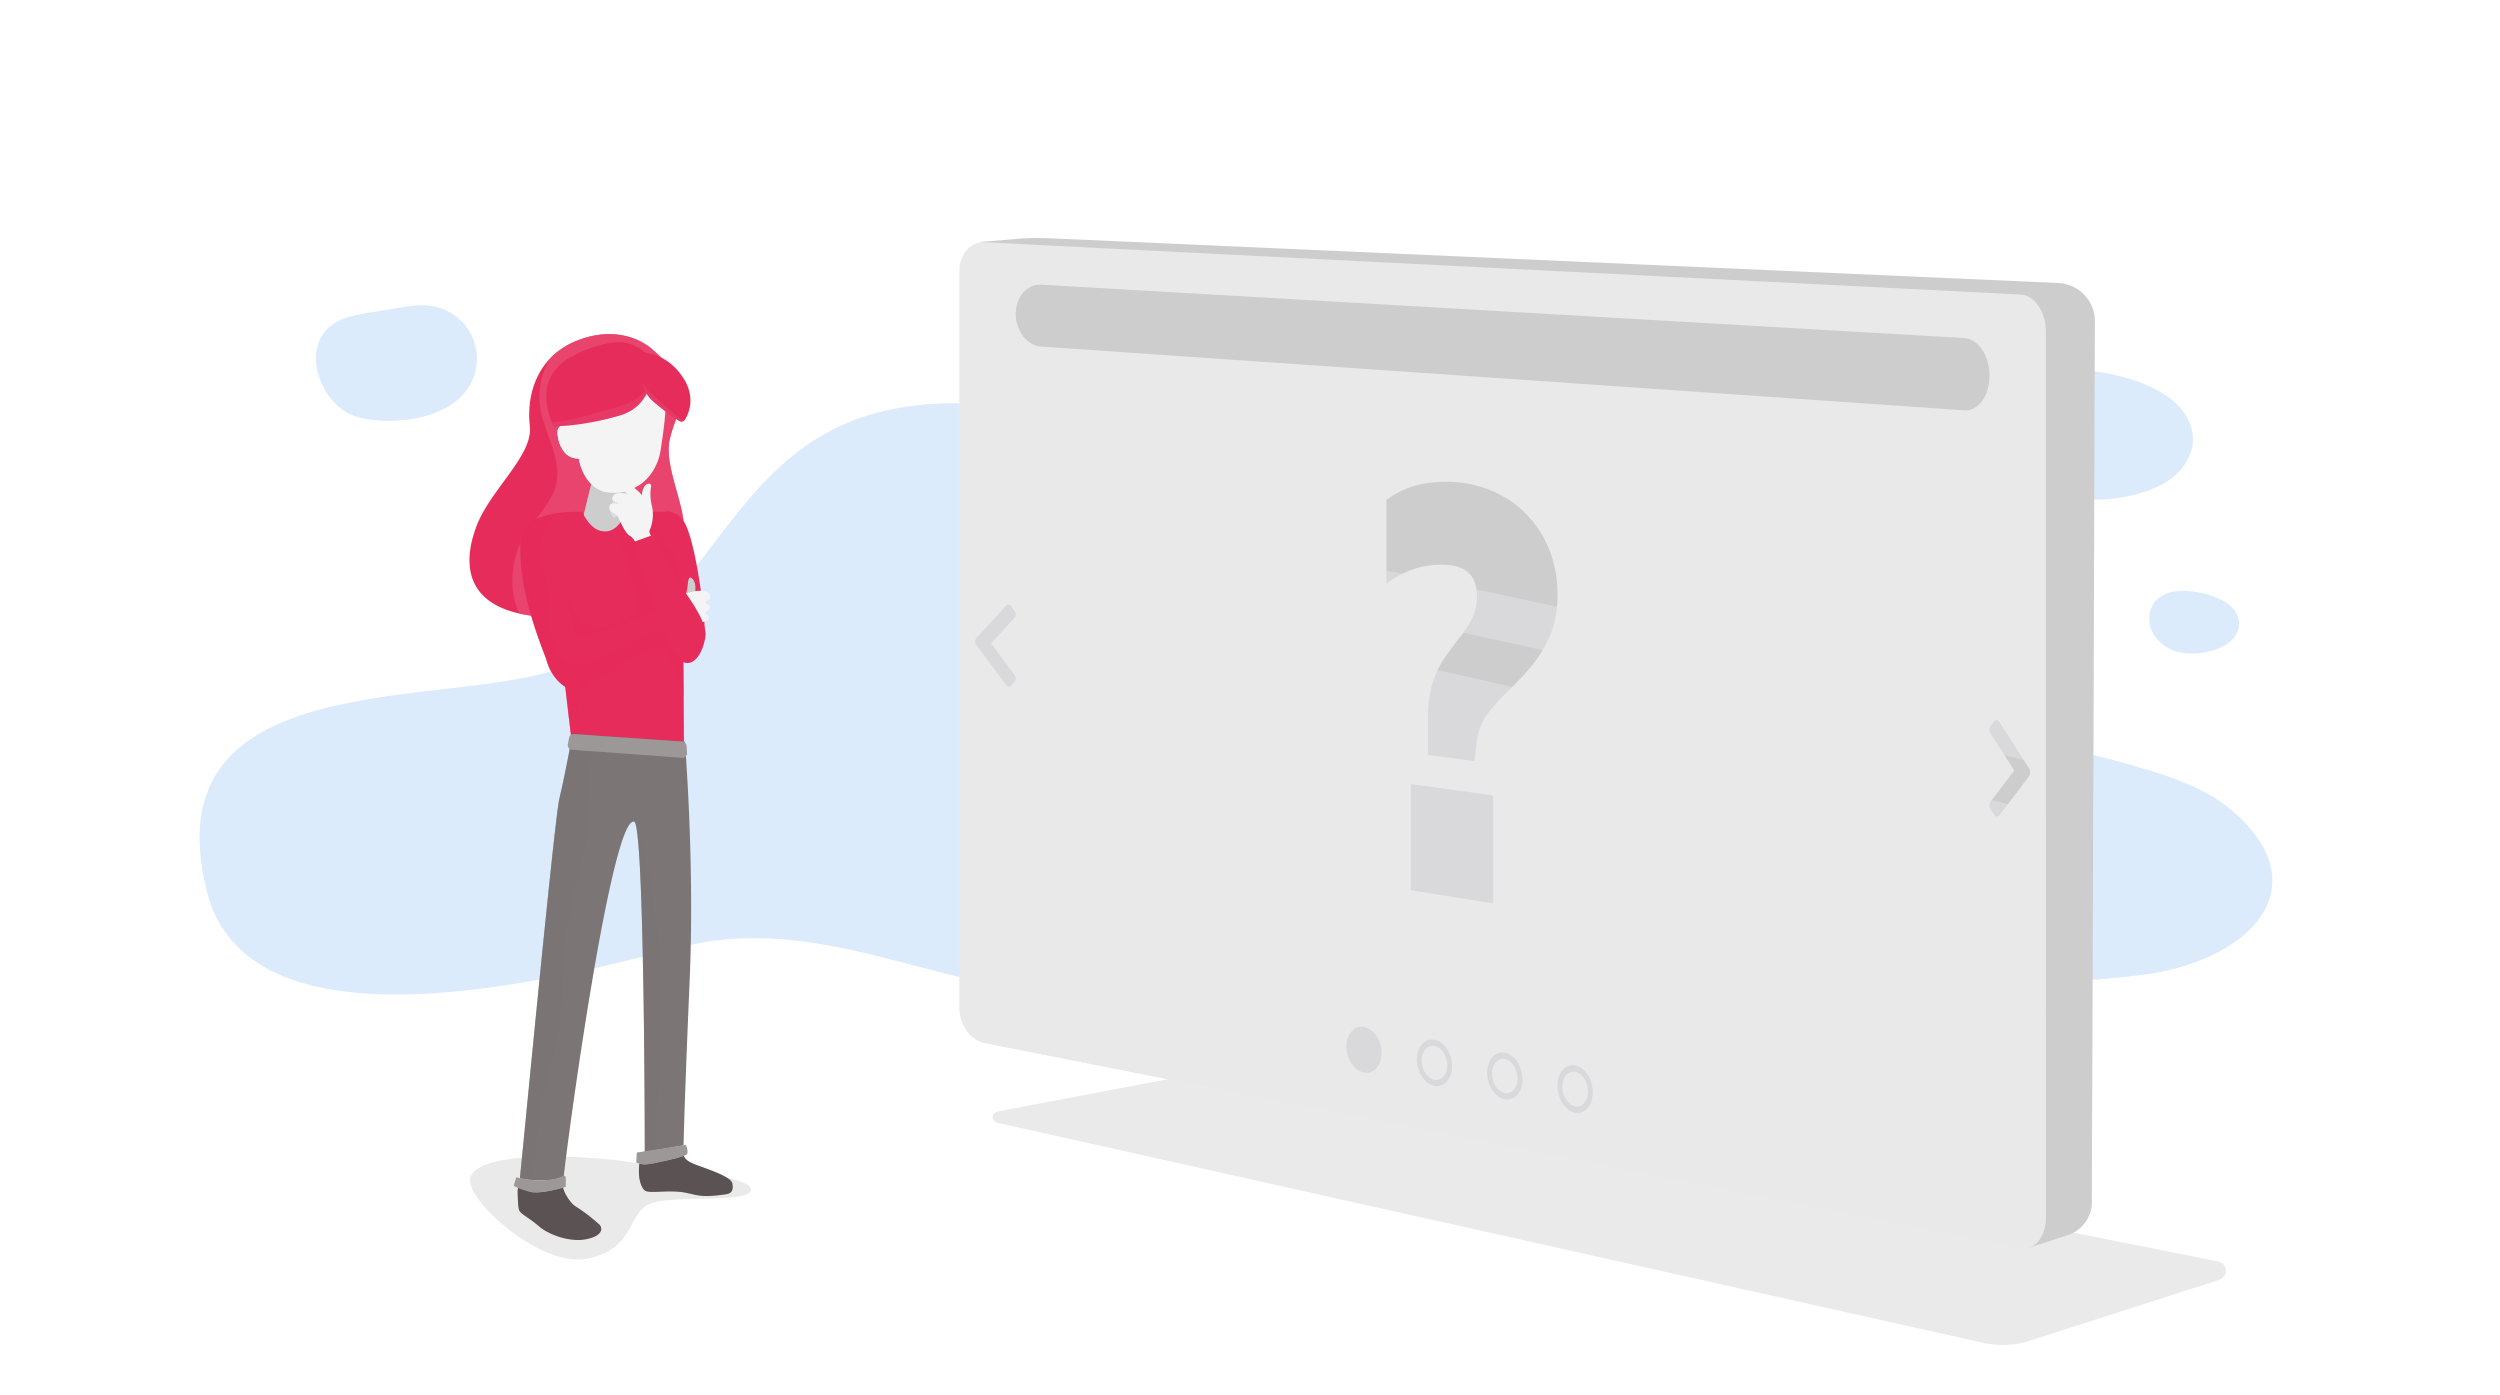 <svg xmlns="http://www.w3.org/2000/svg" viewBox="0 0 950 530"><defs><style>.cls-1{isolation:isolate;}.cls-2,.cls-3{fill:#dcebfb;}.cls-11,.cls-13,.cls-14,.cls-16,.cls-17,.cls-2,.cls-20,.cls-23,.cls-24,.cls-3,.cls-6,.cls-8{mix-blend-mode:multiply;}.cls-11,.cls-3{opacity:0.7;}.cls-4{fill:#3a3030;opacity:0.1;}.cls-5,.cls-6{fill:#cecdce;}.cls-13,.cls-14,.cls-17,.cls-20,.cls-23,.cls-24,.cls-6,.cls-8{opacity:0.4;}.cls-7{fill:#e9e9ea;}.cls-14,.cls-9{fill:#e62c5b;}.cls-10,.cls-11,.cls-17{fill:#ea4f76;}.cls-12,.cls-13{fill:#cdcdcd;}.cls-15,.cls-16{fill:#f4f4f4;}.cls-18{fill:#dedcdc;}.cls-19,.cls-20{fill:#7c7575;}.cls-21,.cls-24{fill:#9d9898;}.cls-22,.cls-23{fill:#5b5353;}</style></defs><title>slider-homepage</title><g class="cls-1"><g id="bg"><path class="cls-2" d="M78.61,338.76c17.69,70.37,158.54,25.55,185.32,20,52.61-11,100.91,21.56,155.38,19.66,50.53-1.76,100-13.55,150.4-17.05,81.53-5.68,166,20.13,246.1,8.79,41.29-5.86,66.31-35,30.53-63.63-23.28-18.65-77-20.88-105.67-37.87-37.38-22.14-57.48-48.84-103.41-55.47-43.71-6.3-85.76,6.27-129.87-5.56C467.75,197,438,164.63,398.07,157,272,132.89,285.33,233.2,213.9,253.56,171,270,56.62,251.28,78.61,338.76Z"/><path class="cls-3" d="M828.74,362.16a281.92,281.92,0,0,0-10-41.73c-3.06-9.63-6.15-19.45-7.55-29.36-24.15-6.84-52.34-11.68-70.5-22.44-37.38-22.14-57.48-48.84-103.41-55.47-43.71-6.3-85.76,6.27-129.87-5.56C467.75,197,438,164.63,398.07,157c-18.86-3.6-34.58-4.41-47.95-3.13-5.34,32.09-15.41,63.23-20.46,95.49-1.79,16.81-1.26,33.44-.05,50.33,1.51,21.1,3.21,42.19,2.18,63.19,28.46,6.84,57,16.57,87.52,15.51,50.53-1.76,100-13.55,150.4-17.05,81.53-5.68,166,20.13,246.1,8.79a95.35,95.35,0,0,0,13.43-2.89C829.09,365.55,828.93,363.86,828.74,362.16Z"/><path class="cls-2" d="M124.88,124.49c4-3.65,9.57-4.68,14.87-5.57l10.81-1.81c4.72-.79,9.57-1.57,14.28-.67a20.21,20.21,0,0,1,13.49,30.26c-7.73,12.85-29,15.26-42.47,11.76C123,155.1,114.14,134.44,124.88,124.49Z"/><path class="cls-2" d="M823.47,150.53c5.57,3.77,10,9.93,9.85,16.66-.11,5.51-3.27,10.65-7.55,14.11s-9.59,5.45-14.93,6.77c-8.44,2.08-17.42,2.65-25.78.27s-16-7.94-19.73-15.8-2.84-18,3.07-24.37c4.11-4.43,10.16-6.71,16.18-7.25C796.81,139.81,813.31,143.65,823.47,150.53Z"/><path class="cls-2" d="M845.94,229c2.74,1.78,4.94,4.73,4.94,8a9.33,9.33,0,0,1-3.54,6.92,18.32,18.32,0,0,1-7.2,3.43,24.59,24.59,0,0,1-12.51.37,15.1,15.1,0,0,1-9.74-7.5c-1.87-3.79-1.54-8.72,1.27-11.87a12.18,12.18,0,0,1,7.8-3.67C832.89,224,840.94,225.76,845.94,229Z"/></g><g id="browser"><path class="cls-4" d="M378.89,426.63l374.75,83.64a33.82,33.82,0,0,0,17.71-.81l72-23.14a3.59,3.59,0,0,0-.4-6.94L470.11,405.09,379,422.39A2.17,2.17,0,0,0,378.89,426.63Z"/><path class="cls-5" d="M372.63,91.93l13.84-1.15a96.62,96.62,0,0,1,12.27-.24l383.38,17a14.57,14.57,0,0,1,13.94,14.62l-1.18,334.56a13.31,13.31,0,0,1-8.78,12.46l-15.19,4.93L455.55,312Z"/><path class="cls-6" d="M780.8,225.87q-2.7,4.13-5.62,8.11c-.87,1.2-1.75,2.38-2.65,3.56-.45.6-.9,1.19-1.36,1.78,0,0-.34.44-.78,1,.66,28.25-.62,56.6-2.12,84.74-2.31,43.31,2.22,86.16,3.72,129.39.22,6.47-3.87,12.46-9.39,15.43l8.31,4.27,15.19-4.93a13.31,13.31,0,0,0,8.78-12.46l.93-262.19A132.11,132.11,0,0,1,780.8,225.87Z"/><path class="cls-6" d="M771.89,451.86c0,.86.07,1.73.1,2.6.22,6.47-3.87,12.46-9.39,15.43l8.31,4.27,15.19-4.93a13.31,13.31,0,0,0,8.78-12.46l.08-24.43C787.52,439.14,779.77,445.62,771.89,451.86Z"/><path class="cls-7" d="M767.9,474.27,374.11,396.35c-5.28-1-9.56-7.05-9.56-13.42V103.05c0-6.37,4.28-11.31,9.56-11L767.9,111.93c5.28.27,9.56,6.68,9.56,14.32V462.32C777.46,470,773.18,475.31,767.9,474.27Z"/><path class="cls-5" d="M370.93,242.59c4.54-4.92,6.8-7.4,11.34-12.38a1.24,1.24,0,0,1,2,.23l1.33,1.76a2,2,0,0,1,0,2.41c-3.59,4-5.39,5.95-9,9.88,3.59,4.82,5.39,7.24,9,12.11a2,2,0,0,1,0,2.4l-1.33,1.44a1.24,1.24,0,0,1-2-.26c-4.54-6.11-6.8-9.15-11.34-15.2A2,2,0,0,1,370.93,242.59Z"/><path class="cls-5" d="M771.08,294.92c-4.54,6-6.8,9-11.34,14.88-.54.71-1.43.6-2-.26s-.79-1.24-1.32-2.07a2.69,2.69,0,0,1,0-2.84c3.59-4.72,5.39-7.08,9-11.84-3.59-5.65-5.39-8.46-9-14.07a2.69,2.69,0,0,1,0-2.84c.53-.69.8-1,1.32-1.74s1.44-.62,2,.23c4.54,7.05,6.8,10.59,11.34,17.69A2.72,2.72,0,0,1,771.08,294.92Z"/><path class="cls-5" d="M525,400.16c0,4.79-3,8.11-6.69,7.41s-6.68-5.13-6.68-9.9,3-8.09,6.68-7.42S525,395.36,525,400.16Z"/><path class="cls-5" d="M545.09,397.47c2.69.5,4.89,3.78,4.89,7.33s-2.2,6-4.89,5.5-4.89-3.79-4.89-7.32,2.19-6,4.89-5.51m0-2.35c-3.69-.67-6.69,2.7-6.69,7.52s3,9.31,6.69,10,6.68-2.66,6.68-7.52-3-9.33-6.68-10Z"/><path class="cls-5" d="M571.82,402.37c2.7.5,4.89,3.82,4.89,7.4s-2.19,6.09-4.89,5.58-4.89-3.83-4.89-7.4,2.2-6.07,4.89-5.58m0-2.38c-3.69-.67-6.68,2.75-6.68,7.63s3,9.41,6.68,10.11,6.69-2.71,6.69-7.62-3-9.44-6.69-10.12Z"/><path class="cls-5" d="M598.56,407.27c2.69.5,4.89,3.85,4.89,7.48s-2.2,6.17-4.89,5.66-4.89-3.87-4.89-7.48,2.19-6.15,4.89-5.66m0-2.41c-3.69-.67-6.69,2.79-6.69,7.74s3,9.51,6.69,10.21,6.68-2.76,6.68-7.73-3-9.54-6.68-10.22Z"/><path class="cls-5" d="M746.43,155.92,395.58,131.69c-5.3-.37-9.6-5.9-9.6-12.37h0c0-6.46,4.3-11.45,9.6-11.15l350.85,20.29c5.3.3,9.6,6.73,9.6,14.34h0C756,150.41,751.73,156.29,746.43,155.92Z"/><path class="cls-5" d="M526.84,190a33.1,33.1,0,0,1,12.79-5.89,45.24,45.24,0,0,1,13.47-.9,43.14,43.14,0,0,1,20.11,6.61,40,40,0,0,1,13.63,15,43.9,43.9,0,0,1,5,20.94A39.7,39.7,0,0,1,589,241.5a46.31,46.31,0,0,1-7.07,11.62,115.65,115.65,0,0,1-8.64,9.26,76.07,76.07,0,0,0-7.73,8.52,20.59,20.59,0,0,0-4.15,9.47c-.47,3.54-.7,5.31-1.17,8.84l-17.61-2.36v-13.5a46.15,46.15,0,0,1,1.82-13.93,36.07,36.07,0,0,1,4.66-9.69q2.82-4,5.57-7.45a41.84,41.84,0,0,0,4.65-7.15,18.61,18.61,0,0,0,1.91-8.57c0-3.66-.91-6.47-2.74-8.41s-4.52-3.09-8.06-3.45a33,33,0,0,0-11.3,1,35.24,35.24,0,0,0-12.3,6.1Zm9.3,148.27V297.93l31.25,4.35v41Z"/><g class="cls-8"><path class="cls-7" d="M364.55,184v16.52q207.26,41.44,412.91,90.24V272.18Q571.81,224.3,364.55,184Z"/><path class="cls-7" d="M364.55,215.19V382.93c0,6.37,4.28,12.38,9.56,13.42L767.9,474.27c5.28,1,9.56-4.31,9.56-11.95V309.09Q571.86,258.45,364.55,215.19Z"/></g></g><g id="girl"><path class="cls-4" d="M252.93,444.17c4.14,1.05,32.68,2.56,32.4,8s-31.54,1.42-39.21,5.68-5.4,17.05-23,20.46-44.78-21.34-44.52-29.78C179,436.07,229.73,438.3,252.93,444.17Z"/><path class="cls-9" d="M248.33,133.18s-9.91-10.28-27.3-4.38-21,21.8-19.69,33.08S186.21,186.1,181,200.13c-3.26,8.69-9.16,31.25,24.19,34.22s43.78-13.24,43.78-13.24,11.21-13,10.85-21.81-7.46-23-5.33-32.28,6.15-12.69,2.84-21.62A31.38,31.38,0,0,0,248.33,133.18Z"/><path class="cls-10" d="M209.49,147.6c-.17.5-.33,1-.47,1.5C209.16,148.6,209.32,148.1,209.49,147.6Z"/><path class="cls-10" d="M209,149.2c-.12.43-.24.85-.34,1.27C208.75,150.05,208.87,149.63,209,149.2Z"/><path class="cls-10" d="M208.27,152.15a11.48,11.48,0,0,1-.61,2,11.48,11.48,0,0,0,.61-2c.09-.44.19-.9.3-1.35C208.46,151.25,208.36,151.71,208.27,152.15Z"/><path class="cls-11" d="M196.7,209c2.91-8.36,9.87-13.81,13.51-21.63,4.93-10.63-3-21.42-4.79-31.8a27.39,27.39,0,0,1,3.82-19.54c-5.88,6-8.05,14-8.15,21.05.14-10.61,4.88-23.2,19.94-28.31,17.4-5.9,27.3,4.38,27.3,4.38a31.38,31.38,0,0,1,9,12.22c3.31,8.93-.7,12.3-2.84,21.62s5,23.5,5.33,32.28-10.85,21.81-10.85,21.81-10.43,16.2-43.78,13.24a60,60,0,0,1-7.93-1.23C194,225.94,193.9,217.09,196.7,209Z"/><polygon class="cls-12" points="221.59 196.54 226 178.53 239.21 179.65 236.83 200.47 229.57 205.02 221.59 196.54"/><path class="cls-13" d="M237.86,189.29l-3.29-.44h-.66A12,12,0,0,0,223,196.46a7.92,7.92,0,0,0-.48,1.08l-.95-1,4.41-18,13.21,1.12-1.11,9.72Z"/><path class="cls-9" d="M217.19,281.49l-9.7-82.36,13.8-4.65s2.82,7.47,8.59,7.47,7.84-7.47,7.84-7.47h16.95s3.25,19.93,4.22,28.42,1,61.59,1,61.59Z"/><path class="cls-14" d="M217,259.76a10.82,10.82,0,0,0,3.56-.46,71.81,71.81,0,0,0,.66,22.47l-4-.28-2.6-22.06A13.6,13.6,0,0,0,217,259.76Z"/><path class="cls-14" d="M247.08,240.71a26.85,26.85,0,0,0-2.25-1.68l-.07,0c0-.12-.08-.23-.11-.35-2.1-6.73-3.22-13.67-4.93-20.49a56.47,56.47,0,0,0-6.91-16.94c3.56-1.87,4.91-6.74,4.91-6.74h16.95s3.25,19.93,4.22,28.42c.58,5,.82,25.86.92,41.91-.39-1-.8-2-1.24-3.05a2.68,2.68,0,0,0-.07-.27c-1.55-6.15-3.83-12.23-7.76-17.07A11.48,11.48,0,0,0,247.08,240.71Z"/><path class="cls-15" d="M219.92,174.23S222,189.47,236,187s15.14-16.62,15.14-16.62S254.53,150,252.37,146s-9.3-16.57-24.64-12.45-15.4,19-15,21.29,3.6,6.24,3.6,6.24-4.37-.24-4.48,2.95S213.74,174.52,219.92,174.23Z"/><path class="cls-16" d="M211.86,164.06c.11-3.19,4.48-2.95,4.48-2.95s-3.18-4-3.6-6.24-.36-17.17,15-21.29a22.91,22.91,0,0,1,5-.79,32,32,0,0,0-7.21,7.75c-6.5,9.77-5.49,22.13-1.27,32.53,1.26,3.12,2.61,6.2,4,9.29-.79-1.82.31.77.54,1.35.41,1,.8,2.12,1.17,3.19-8.52-2.13-10-12.67-10-12.67C213.74,174.52,211.75,167.24,211.86,164.06Z"/><path class="cls-9" d="M247.93,136.67s2.27,17-12.63,21.28-24.85,4-24.85,4-8-14.1,2.6-23.58c5.26-4.7,18.35-9.36,24.58-8.14S247.93,136.67,247.93,136.67Z"/><path class="cls-17" d="M234.32,154.81c-12.3,3.51-20.78,5.59-24.55,5.71.4.88.68,1.39.68,1.39s10,.31,24.85-4c8-2.27,11-8.2,12.14-13.22C245.73,149.41,241.49,152.76,234.32,154.81Z"/><path class="cls-9" d="M242.68,133.92s-1,12.9,5.31,18.4A84,84,0,0,0,258.16,160a1.51,1.51,0,0,0,2.11-.51c1.45-2.33,4.28-8.56-.85-16.22C252.51,133,242.68,133.92,242.68,133.92Z"/><path class="cls-17" d="M259.33,159.55c-2.13-1.35-5.35-4.18-10.42-8.64-1.82-1.59-4.28-3.85-5.18-6.15a15.21,15.21,0,0,0,4.26,7.56A84,84,0,0,0,258.16,160a1.48,1.48,0,0,0,1.84-.22A1.69,1.69,0,0,1,259.33,159.55Z"/><path class="cls-14" d="M237.27,241.09l-.05.06h0c-2.11.2-4.89,2.26-6.83,3.32q-4.94,2.67-9.95,5.16a44.47,44.47,0,0,0-6.53,3.92l-6.41-54.43,13.8-4.65s.08.21.23.55c-.13.11-.27.2-.4.33-5.31,5.35-7.68,12.88-7.08,20.66.31,4-.17,3.8.79,7.4.87,3.25,3.57,10.84,6.23,13,4.91,4,11.72.65,16.76-1.73,1.86-.88,5-2.89,5-2.89l1.51,5.79A11.17,11.17,0,0,0,237.27,241.09Z"/><path class="cls-18" d="M233,188.72s-.55,1.1.18,3.43,1.93,2.32,1.93,2.32,2-.38,1.63-1.48a16.74,16.74,0,0,0-1.57-3.29C235,189.55,234.14,188,233,188.72Z"/><path class="cls-18" d="M232,192.36s-.6.69,0,2.53,1.44,1.77,1.68,1.81.87-.4.81-1.38a6.15,6.15,0,0,0-.76-2.39C233.57,192.82,232.14,191.57,232,192.36Z"/><path class="cls-15" d="M243.86,188.48c.28-3.39,1.37-4.5,2.66-4.69a.81.81,0,0,1,.9,1,18.18,18.18,0,0,0,.19,7,15.09,15.09,0,0,1-.77,9.82c-.74,1.47,4.27,4.92-1.77,6.48-1.54.39-3,1-3.07.25a6.21,6.21,0,0,0-2.89-5C234.89,200.18,243.61,191.68,243.86,188.48Z"/><path class="cls-15" d="M243.23,198c2.81-2.08,1.24-7.59,1-8.86-.41-2-3-3.31-4.73-5.21-.68-.77-2.77-.39-4.27.5-1.15.7-1.29,1.78-.79,2.31s1.78.36,2.45-.07,2.89,2.74,2.89,3.1-1.85,7.94.07,8.51S240.43,200.06,243.23,198Z"/><path class="cls-15" d="M245.7,202.64c0-.27-3.44-12.78-3.9-13.75s-7.5-2.25-8.59-.7c-2,2.77,2.83,2.46,1.64,3.17-.56.33-2.5-.65-3.06.77-.82,2.09,1.32,2.56,3,3.94,1.46,3.43,3.06,6.88,5,7.68A5.37,5.37,0,0,0,245.7,202.64Z"/><path class="cls-16" d="M235.2,184.42a7,7,0,0,1,2.48-.88c-.13,1-.31,2.08-.5,3.12a.33.33,0,0,0-.32,0c-.67.43-1.94.6-2.45.07S234.05,185.12,235.2,184.42Z"/><path class="cls-16" d="M231.79,192.13c.56-1.42,2.5-.44,3.06-.77,1.19-.71-3.6-.4-1.64-3.17.48-.68,2.11-.82,3.83-.67-.12.66-.23,1.33-.32,2a13.92,13.92,0,0,0,1.82,8.94h0c1.5,2.8,3.52,5.41,4.85,8.77a5.87,5.87,0,0,0,.64,1.16c-1.09.32-1.95.55-2,0a6.16,6.16,0,0,0-2.86-5c-1.63-1.21-3-4.26-4.33-7.3C233.11,194.69,231,194.22,231.79,192.13Z"/><path class="cls-9" d="M267.69,241.57c.81-4.57-3.31-36.51-7.8-43.37a8.43,8.43,0,0,0-4.51-3.5s-2.93-1.6-4.95,1.85c-1.71,2.92-.85,11.4-1.53,14S266,251.18,267.69,241.57Z"/><path class="cls-14" d="M249.53,199.92c.22.33.44.66.65,1,1.74,2.81,3.6,5.55,5.13,8.49.41.81.79,1.63,1.18,2.45-1.06-2.18,0,0,.19.56.64,1.76,1.15,3.55,1.65,5.35,1.07,3.88,2,7.82,3.36,11.62a58.86,58.86,0,0,0,6,12.37c-1.92,8.86-19.43-28.65-18.75-31.25C249.4,208.64,249.08,203.63,249.53,199.92Z"/><path class="cls-12" d="M255.87,231s2.48-2.6,4.25-4.48.72-8.18,2.62-6.9,1.72,5,1.13,6.23-2.7,4.41-2.7,4.41S257.58,238,256,235.4A4,4,0,0,1,255.87,231Z"/><path class="cls-15" d="M246.08,237.49s7.19-4.92,9.56-8.29a11,11,0,0,1,6.41-4.09c6.39-1.63,8.14.24,7.73,2.2-.13.6-1.66.91-1.66,1.52s1.84.69,1.7,2.07c-.09.85-1.56,1.12-1.7,2s1.13.83,1.21,1.55c.16,1.32-1.05,1.82-6,2.81-2.69.54-5.12,1.33-8.66,1.91s-5.45,3.7-7.18,2.51S246.08,237.49,246.08,237.49Z"/><path class="cls-9" d="M221.29,194.48c-.42.14-23.27-1.49-23.52,11.27-.17,8.91.28,20.56,9.72,44.5,2,8.17,8.47,12.75,11.27,11.55s37.6-19.3,37.6-19.3l-3.1-11.4s-31.16,12.37-33.69,11.26c-1.59-.69-5.18-21.4-5.18-21.4l12.67-6.2Z"/><path class="cls-14" d="M197.77,205.75c.15-7.9,8.95-10.28,15.74-11-4.3,3.35-7.51,7.87-8.12,13.43-.76,6.85,3.4,12.72,3.8,19.45.25,4.24-.27,8.41.36,12.65,1.13,7.53,6.21,14.1,14.59,11.6a20.52,20.52,0,0,0,3.23-1.33,24.51,24.51,0,0,0,5.48-2.52c7.43-3,14.46-8.11,22.3-10l1.21,4.45s-34.87,18.12-37.6,19.3-9.23-3.38-11.27-11.55C198.05,226.31,197.6,214.66,197.77,205.75Z"/><path class="cls-9" d="M259.24,223.47c-2.54-3.55-9.36-16.88-10.91-19.8a.52.52,0,0,0-.64-.24L241,205.87a.53.53,0,0,0-.3.7c1.28,3,8.55,31.18,16,42.34,4,6,9.64,2.85,11.34-6.77C268.84,237.58,264,230.11,259.24,223.47Z"/><path class="cls-19" d="M207.19,448.47a38.16,38.16,0,0,1-9.63-.74c2.46-24.35,13.18-136.58,15-144.23,2.31-9.72,5-24.64,5-24.64l42.68,3s3.8,45.7,1.83,90.77c-1.25,28.71-2.18,55.09-2.31,62.62L245,437.79c0-20.08-.4-124.42-4-125.52C232.69,309.74,216.54,426,214.23,447A17.35,17.35,0,0,1,207.19,448.47Z"/><path class="cls-20" d="M242,314.65q1.71,5.3,3.13,10.79c2.67,10.38,3.89,20.91,5.25,31.43q.12,4.2.26,8.4c.5,16.72.76,33.47-.43,50.18-.53,7.38-1.81,14.75.15,21.51l-5.31.83c0-18.29-.34-106.48-3.13-122.87C241.9,314.83,241.92,314.74,242,314.65Z"/><path class="cls-21" d="M260.66,435.06s1.09,2.71.36,3.62-13.77,3.8-15.76,3.8a8.46,8.46,0,0,1-3.44-.72L242,438Z"/><path class="cls-21" d="M215,447.37V451s-9.61,3-13.95,1.81a23.55,23.55,0,0,1-5.79-2.18l.9-3.26a33.12,33.12,0,0,0,10.69,1.09C213.69,448.24,214.29,445.74,215,447.37Z"/><path class="cls-20" d="M225.48,279.56c-2.14,14.92-.22,29.72-3.58,44.56-3.3,14.56-7.24,28.1-8,43.14-.4,8-.25,16-1.58,23.92-1.24,7.42-3.31,14.63-5,21.95a166.15,166.15,0,0,0-4.29,35.3,34,34,0,0,1-5.47-.7c2.46-24.35,13.18-136.58,15-144.23,2.31-9.72,5-24.64,5-24.64l8,.57A.79.79,0,0,1,225.48,279.56Z"/><path class="cls-22" d="M245.26,442.48c1.69,0,11.25-2.06,14.6-3.25,1,2.38,3.78,3,8.3,4.72,5.55,2,9.84,4,10.14,5.73s.39,3.74-2.4,4.15c-12.45,1.83-11.52-.69-19.26-1.06-6-.29-10.69.91-12-.75-2.23-2.91-1.94-7.73-1.68-9.85A8.69,8.69,0,0,0,245.26,442.48Z"/><path class="cls-22" d="M201.06,452.81c3.48,1,10.31-.77,12.91-1.51.44,2.09,2.86,6.06,4.9,7.21a65.18,65.18,0,0,1,8.64,6.59c1.3.86,2.53,4.51-5.16,5.88-5.52,1-13.34-1.42-17.44-4.93s-7-4.68-7.6-6.14-.58-7.6-.58-7.6.05-.36.11-.92A39,39,0,0,0,201.06,452.81Z"/><path class="cls-23" d="M243,442.17a8.69,8.69,0,0,0,2.27.31,50.81,50.81,0,0,0,6.53-1.15c1.63,5.16,5.72,9.15,10.65,12.32a26.88,26.88,0,0,0-5.8-.88c-6-.29-10.69.91-12-.75C242.44,449.11,242.73,444.29,243,442.17Z"/><path class="cls-23" d="M196.84,451.39a39,39,0,0,0,4.22,1.42,7.78,7.78,0,0,0,.89.18,30.6,30.6,0,0,0,6.14,15.18,18.13,18.13,0,0,1-3.18-2.12c-4.09-3.51-7-4.68-7.6-6.14s-.58-7.6-.58-7.6S196.78,452,196.84,451.39Z"/><path class="cls-21" d="M261.08,286.22c-.08-1.18-.15-2.14-.2-2.85a1.71,1.71,0,0,0-1.6-1.58L218.05,279a1.72,1.72,0,0,0-1.8,1.41c-.11.65-.27,1.49-.45,2.47a1.73,1.73,0,0,0,1.56,2l41.89,3.1A1.72,1.72,0,0,0,261.08,286.22Z"/><path class="cls-24" d="M196.17,447.37a27.46,27.46,0,0,0,6.62,1c-.12,1.55-.21,3.09-.26,4.64a8.85,8.85,0,0,1-1.47-.24,23.93,23.93,0,0,1-5.79-2.17Z"/><path class="cls-24" d="M216.25,280.45a1.73,1.73,0,0,1,1.8-1.41l7.25.48q.42,3.09,1,6.1l-9-.66a1.73,1.73,0,0,1-1.56-2C216,281.94,216.14,281.1,216.25,280.45Z"/><path class="cls-24" d="M242,438l6.44-1a8.53,8.53,0,0,0,.37,1,27,27,0,0,0,2,3.59,44.45,44.45,0,0,1-5.59.94,8.46,8.46,0,0,1-3.44-.72Z"/></g></g></svg>